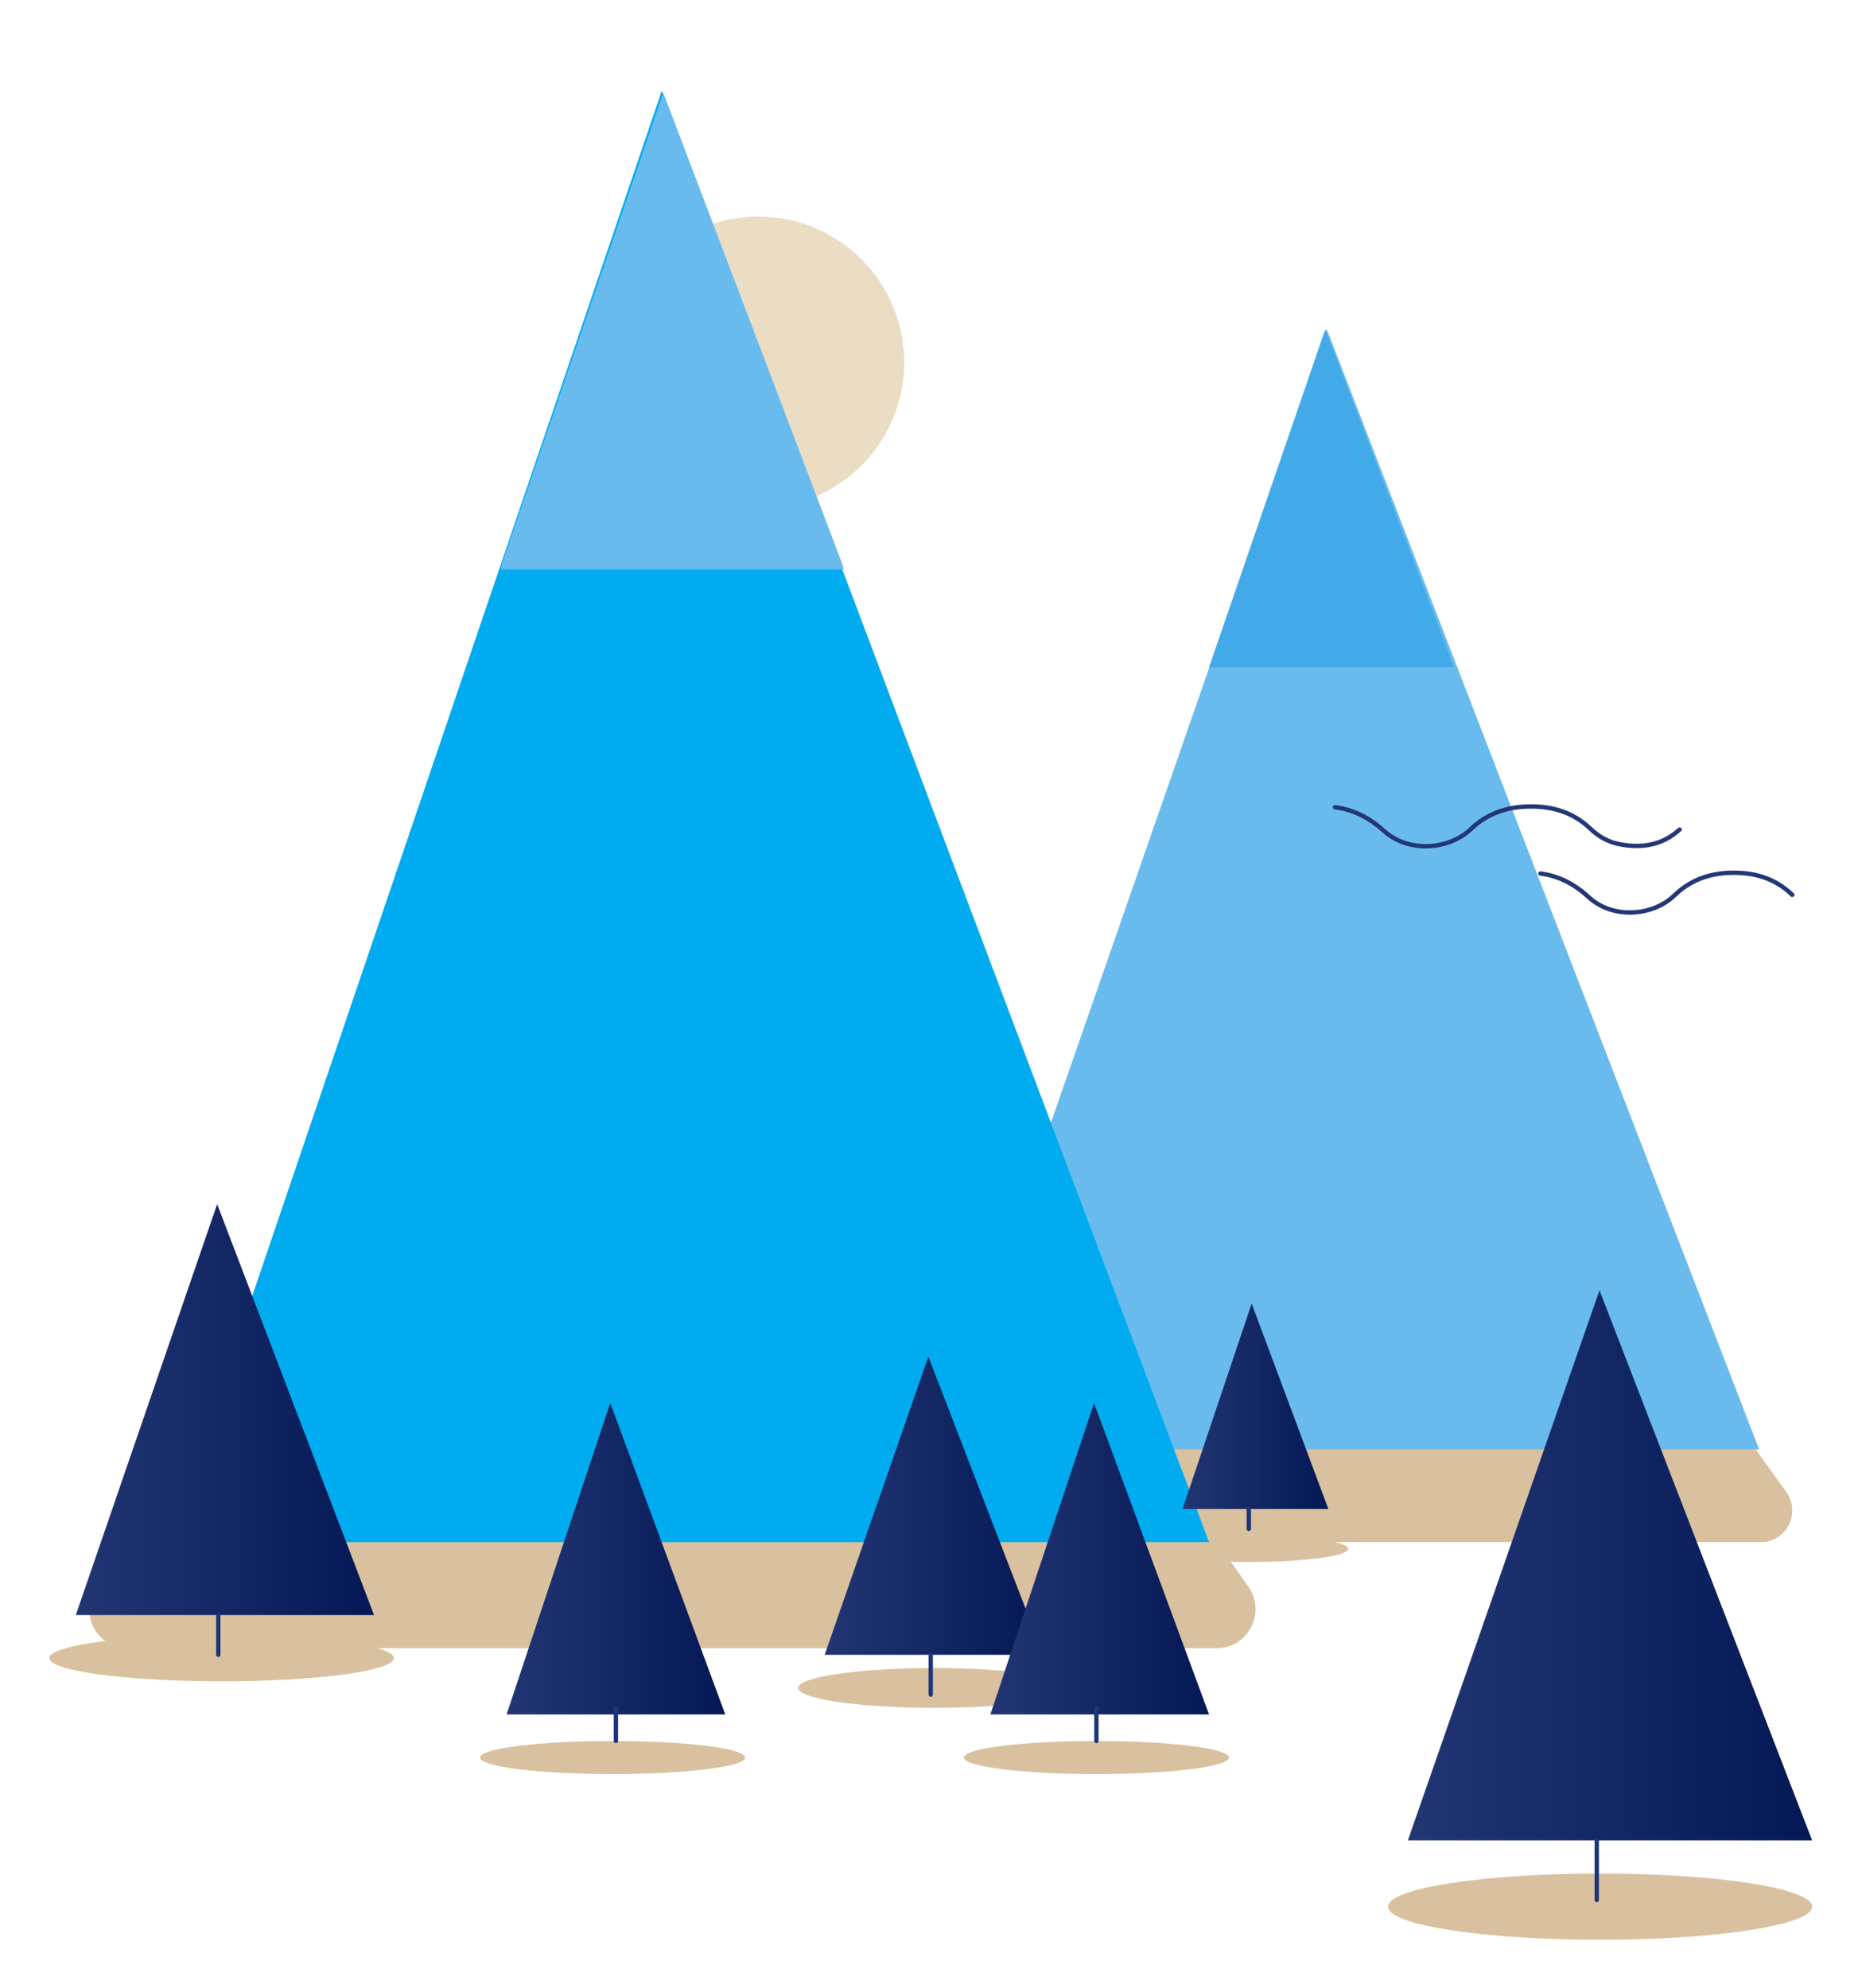 <?xml version="1.0" encoding="UTF-8"?> <svg xmlns="http://www.w3.org/2000/svg" width="428" height="457" fill="none"><ellipse cx="50.939" cy="381.111" rx="39.607" ry="5.332" fill="#D9C19F"></ellipse><ellipse cx="140.815" cy="403.962" rx="30.467" ry="3.808" fill="#D9C19F"></ellipse><ellipse cx="214.697" cy="387.966" rx="31.228" ry="4.57" fill="#D9C19F"></ellipse><ellipse cx="252.019" cy="403.962" rx="30.467" ry="3.808" fill="#D9C19F"></ellipse><ellipse cx="287.055" cy="355.977" rx="22.85" ry="3.047" fill="#D9C19F"></ellipse><ellipse cx="367.792" cy="438.237" rx="48.747" ry="7.617" fill="#D9C19F"></ellipse><path fill-rule="evenodd" clip-rule="evenodd" d="M286.889 364.568l-12.59-17.731H34.054l-7.55 11.255-4.474 6.667c-4.002 5.965.173 14.068 7.243 14.068h250.505c7.177 0 11.325-8.321 7.111-14.259z" fill="#D9C19F"></path><path fill-rule="evenodd" clip-rule="evenodd" d="M410.586 342.911l-10.301-14.354H203.721l-6.177 9.111-3.661 5.397c-3.273 4.829.142 11.388 5.927 11.388h204.958c5.873 0 9.266-6.736 5.818-11.542z" fill="#D9C19F"></path><path fill-rule="evenodd" clip-rule="evenodd" d="M304.992 75.683l-89.533 257.444h188.893l-99.36-257.444z" fill="#69BBED"></path><path fill-rule="evenodd" clip-rule="evenodd" d="M207.842 83.301c0 18.508-15.002 33.512-33.513 33.512-18.509 0-33.514-15.004-33.514-33.512 0-18.51 15.005-33.514 33.514-33.514 18.511 0 33.513 15.004 33.513 33.514z" fill="#EBDDC4"></path><path fill-rule="evenodd" clip-rule="evenodd" d="M152.114 20.843L38.752 354.453h239.163L152.114 20.843z" fill="#00ACEF"></path><mask id="mask0" maskUnits="userSpaceOnUse" x="114" y="21" width="81" height="111"><path fill-rule="evenodd" clip-rule="evenodd" d="M114.919 21.327h79.213v109.68h-79.213V21.327z" fill="#fff"></path></mask><g mask="url(#mask0)"><path fill-rule="evenodd" clip-rule="evenodd" d="M152.466 21.327l-37.547 109.68h79.213l-41.666-109.68z" fill="#69BBED"></path></g><path fill-rule="evenodd" clip-rule="evenodd" d="M304.632 75.683l-26.716 77.69h56.363l-29.647-77.69z" fill="#43AAE9"></path><path fill-rule="evenodd" clip-rule="evenodd" d="M49.916 276.763l-32.49 94.447h68.55l-36.06-94.447z" fill="url(#paint0_linear)"></path><path d="M50.178 371.21v9.14" stroke="#1D3679" stroke-linecap="round" stroke-linejoin="round"></path><path fill-rule="evenodd" clip-rule="evenodd" d="M140.27 322.463l-23.828 71.597h50.27l-26.442-71.597z" fill="url(#paint1_linear)"></path><path d="M141.577 392.537v7.616" stroke="#1D3679" stroke-linecap="round" stroke-linejoin="round"></path><path fill-rule="evenodd" clip-rule="evenodd" d="M213.388 311.8l-23.826 68.55h50.271l-26.445-68.55z" fill="url(#paint2_linear)"></path><path d="M213.935 380.35v9.14" stroke="#1D3679" stroke-linecap="round" stroke-linejoin="round"></path><path fill-rule="evenodd" clip-rule="evenodd" d="M251.472 322.463l-23.826 71.597h50.269l-26.443-71.597z" fill="url(#paint3_linear)"></path><path d="M252.019 392.537v7.616" stroke="#1D3679" stroke-linecap="round" stroke-linejoin="round"></path><path fill-rule="evenodd" clip-rule="evenodd" d="M287.708 299.613l-15.886 47.224h33.514l-17.628-47.224z" fill="url(#paint4_linear)"></path><path d="M287.057 346.837v4.57" stroke="#1D3679" stroke-linecap="round" stroke-linejoin="round"></path><path fill-rule="evenodd" clip-rule="evenodd" d="M367.659 296.567l-44.044 126.436h92.924l-48.88-126.436z" fill="url(#paint5_linear)"></path><path d="M367.031 423.003v13.71" stroke="#1D3679" stroke-linecap="round" stroke-linejoin="round"></path><path d="M306.859 185.545c4.317.529 7.994 2.475 11.332 5.493 5.36 4.876 14.659 4.508 19.904-.487 3.713-3.533 8.145-5.046 13.045-5.176 5.362-.153 10.286 1.168 14.387 5.066 1.961 1.881 4.208 3.128 6.796 3.612 5.017.933 9.717.288 13.75-3.383m-31.991 10.108c4.26.529 7.888 2.475 11.174 5.496 5.297 4.873 14.466 4.505 19.65-.49 3.657-3.533 8.037-5.046 12.873-5.176 5.291-.15 10.15 1.168 14.19 5.066" stroke="#233775" stroke-linecap="round" stroke-linejoin="round"></path><defs><linearGradient id="paint0_linear" x1="17.426" y1="371.21" x2="85.975" y2="371.21" gradientUnits="userSpaceOnUse"><stop stop-color="#233674"></stop><stop offset="1" stop-color="#041856"></stop></linearGradient><linearGradient id="paint1_linear" x1="116.442" y1="394.06" x2="166.712" y2="394.06" gradientUnits="userSpaceOnUse"><stop stop-color="#233674"></stop><stop offset="1" stop-color="#041856"></stop></linearGradient><linearGradient id="paint2_linear" x1="189.562" y1="380.35" x2="239.832" y2="380.35" gradientUnits="userSpaceOnUse"><stop stop-color="#233674"></stop><stop offset="1" stop-color="#041856"></stop></linearGradient><linearGradient id="paint3_linear" x1="227.645" y1="394.06" x2="277.915" y2="394.06" gradientUnits="userSpaceOnUse"><stop stop-color="#233674"></stop><stop offset="1" stop-color="#041856"></stop></linearGradient><linearGradient id="paint4_linear" x1="271.822" y1="346.837" x2="305.335" y2="346.837" gradientUnits="userSpaceOnUse"><stop stop-color="#233674"></stop><stop offset="1" stop-color="#041856"></stop></linearGradient><linearGradient id="paint5_linear" x1="323.615" y1="423.003" x2="416.538" y2="423.003" gradientUnits="userSpaceOnUse"><stop stop-color="#233674"></stop><stop offset="1" stop-color="#041856"></stop></linearGradient></defs></svg> 